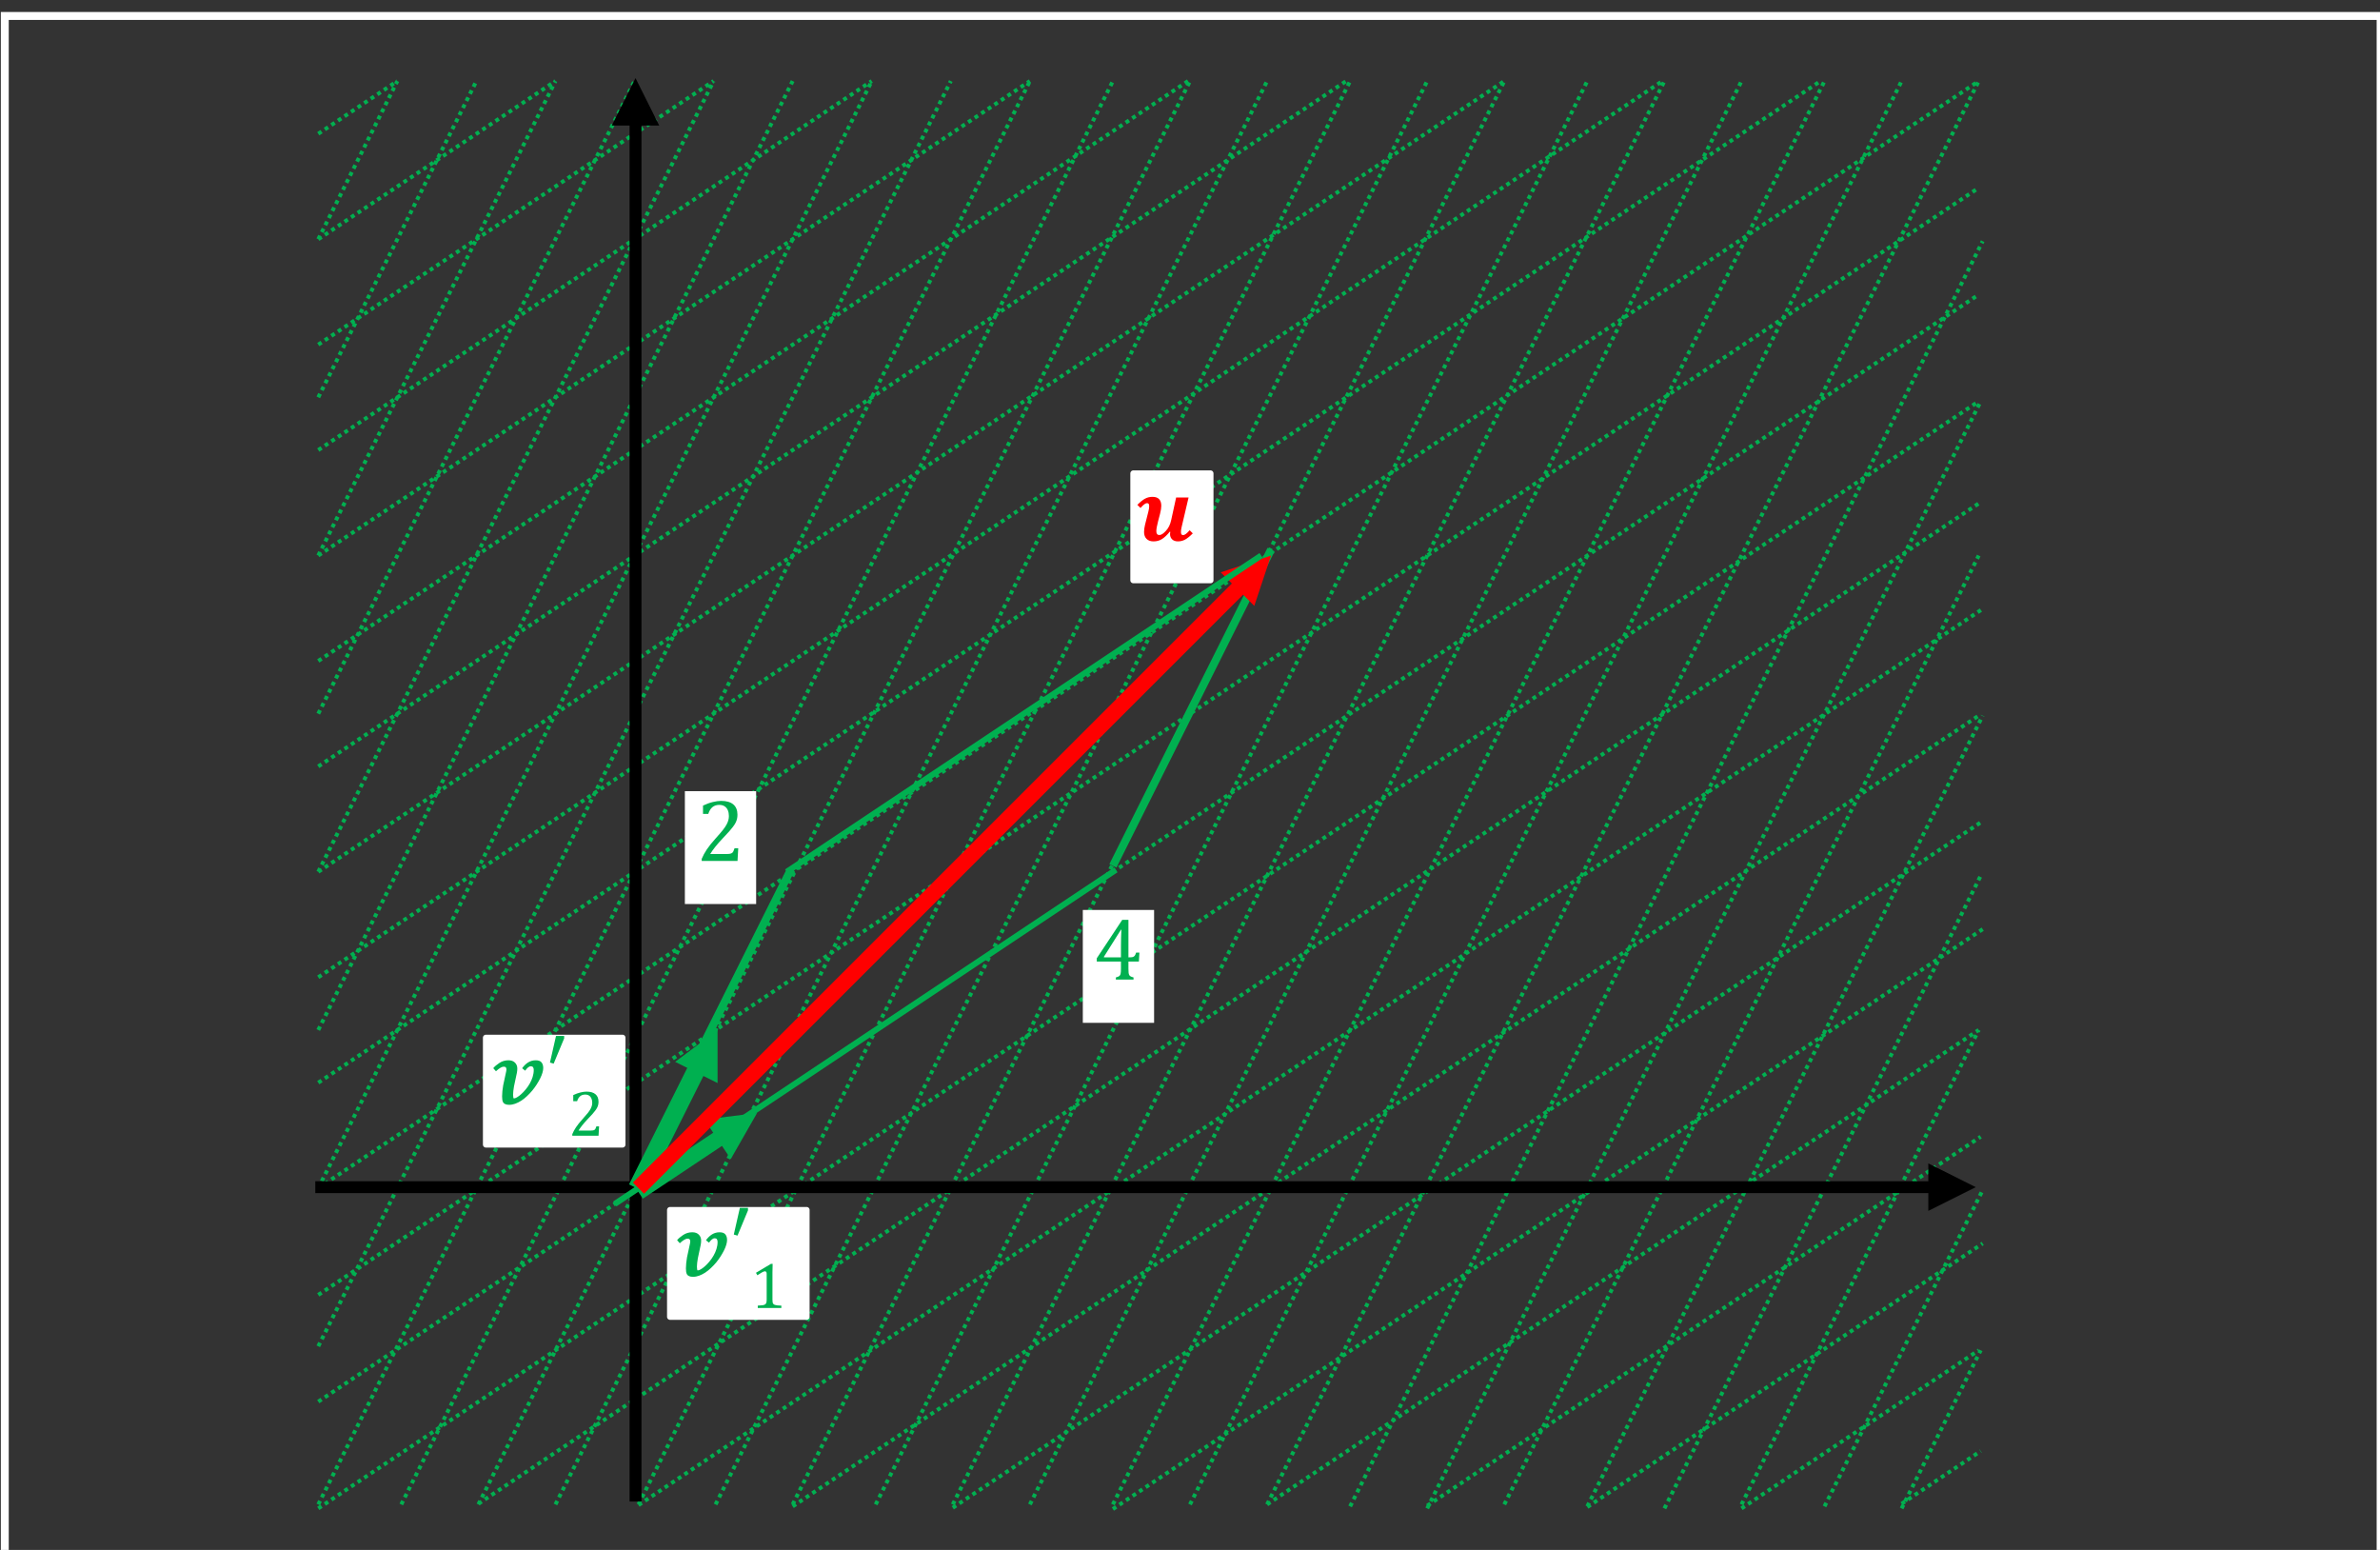 <svg xmlns="http://www.w3.org/2000/svg" width="401.333" height="261.333" viewBox="0 0 106.186 69.144"><rect x="0" y="0" width="106.186" height="69.144" fill="#333333" stroke="none"/><defs><clipPath id="a"><path d="M201 1487h23v19h-23z"/></clipPath><clipPath id="b"><path d="M170 1458h23v19h-23z"/></clipPath></defs><path fill="none" stroke="#00b050" stroke-dasharray=".176, .176" stroke-miterlimit="8" stroke-width=".176" d="m14.2 29.487 38.805-25.87M84.843 67.293l3.528-7.055M81.403 67.203l7.056-14.11M77.7 67.116l10.583-21.167M74.26 67.293l14.11-28.222M70.82 67.203 88.46 31.926M67.116 67.116l21.167-42.333M63.676 67.293l24.695-49.389M60.237 67.203 88.459 10.76M56.533 67.116l31.75-63.5M53.093 67.116l31.75-63.5M49.653 67.116l31.75-63.5M45.95 67.116l31.75-63.5M42.51 67.116l31.75-63.5M39.07 67.116l31.75-63.5M35.366 67.116l31.75-63.5M31.926 67.116l31.75-63.5M28.487 67.116l31.75-63.5M24.783 67.116l31.75-63.5M21.343 67.116l31.75-63.5M17.903 67.116l31.75-63.5M14.2 67.116l31.75-63.5M14.2 60.06 42.421 3.615M14.2 53.006l24.694-49.39M14.2 45.95 35.365 3.615M14.2 38.893 31.837 3.615M14.2 31.84 28.31 3.616M14.2 24.783 24.782 3.616M14.2 17.726l7.055-14.11M14.2 10.672l3.527-7.055M14.2 5.968l3.527-2.352M14.2 10.672l10.583-7.055M14.2 15.374l17.638-11.76M14.2 20.078 38.893 3.615M14.2 24.783 45.95 3.616M14.2 34.191 60.06 3.617M14.2 38.893 67.115 3.615M14.2 43.597 74.171 3.616M14.2 48.301 81.226 3.616M14.2 53.006l74.083-49.39M14.2 57.768 88.282 8.38M14.2 62.53l74.083-49.388M14.2 67.293l74.083-49.389M21.343 67.087l67.028-44.685M28.487 67.145l59.972-39.981M35.366 67.203l52.917-35.277M42.51 67.264 88.37 36.69M49.653 67.322l38.806-25.87M56.533 67.116l31.75-21.167M63.676 67.174l24.695-16.463M70.82 67.232 88.46 55.473M77.7 67.293l10.583-7.055M84.843 67.087l3.528-2.352"/><path d="M201.5 1488.5h23v18h-23z" style="fill:#fff;stroke:#fff;stroke-linejoin:round;stroke-miterlimit:10" transform="matrix(.265 0 0 .265 -23.504 -340.475)"/><path d="M2.915.117q-.388 0-.637-.11-.25-.102-.366-.293-.11-.197-.147-.454-.036-.263-.036-.571 0-.425.05-.894.052-.476.133-.952l.446-2.072q.044-.19.074-.345.029-.16.029-.256 0-.22-.095-.344-.088-.132-.374-.132-.454 0-1.296.769L.242-6.05q.344-.432 1.025-.879.689-.454 1.524-.454.717 0 1.105.396.396.395.396.996 0 .366-.08.762l-.477 2.233q-.066.389-.11.755-.043.366-.043.652 0 .278.036.454.037.176.095.176.205 0 .528-.19.33-.191.703-.528.38-.337.754-.791.381-.454.681-.982.308-.527.491-1.113.19-.593.19-1.194 0-.293-.117-.454-.11-.161-.351-.161-.271 0-.506.205-.227.198-.468.535l-.513-.41q.461-.638 1.025-.99.572-.35 1.267-.35.689 0 .975.358.285.352.285.945 0 .344-.132.798-.131.447-.38.945-.25.498-.586 1.025-.337.528-.747 1.026-.41.49-.88.93-.46.44-.966.77-.498.321-1.018.512-.513.19-1.033.19m9.265-11.601v.417l-1.765 4.248-.623-.183 1.019-4.482z" aria-label="𝒗′" style="font-size:15px;font-family:&quot;Cambria Math&quot;,&quot;Cambria Math_MSFontService&quot;,sans-serif;fill:#00b050" transform="matrix(.265 0 0 .265 30.145 56.93)"/><g clip-path="url(#a)" transform="matrix(.265 0 0 .265 -23.504 -340.475)"><path d="M3.733-1.402q0 .312.032.473.038.156.124.258.091.096.257.155.167.054.42.086.252.027.665.038V0H1.262v-.392q.596-.027.849-.07.258-.048.392-.14.134-.09.193-.257.065-.167.065-.543v-4.356q0-.215-.075-.311-.076-.102-.22-.102-.173 0-.49.177-.316.177-.784.489L.956-5.92 3.47-7.417h.295q-.032.515-.032 1.428z" aria-label="1" style="font-size:11px;font-family:&quot;Cambria Math&quot;,&quot;Cambria Math_MSFontService&quot;,sans-serif;fill:#00b050" transform="translate(215.013 1505)"/></g><path d="M279.5 1364.5h13v18h-13z" style="fill:#fff;stroke:#fff;stroke-linejoin:round;stroke-miterlimit:10" transform="matrix(.265 0 0 .265 -23.504 -340.475)"/><path d="M6.702-7.266h2.094L7.603-2.19q-.088.374-.088.74 0 .242.08.373.08.132.279.132.227 0 .49-.205.264-.205.615-.608l.528.528q-.77.769-1.326 1.062-.556.285-1.172.285T6.035-.22q-.359-.344-.359-.9 0-.184.044-.352l-.073-.059q-.681.843-1.311 1.245-.623.403-1.443.403-.747 0-1.172-.425-.417-.424-.417-1.157 0-.234.044-.586.05-.351.117-.622l.578-2.285q.125-.491.125-.857 0-.286-.095-.396t-.271-.11q-.213 0-.476.205-.257.198-.623.608l-.527-.527q.754-.755 1.31-1.048.557-.3 1.224-.3.769 0 1.128.388.366.389.366 1.128 0 .52-.212 1.355l-.323 1.23q-.3 1.15-.3 1.678 0 .652.513.652.234 0 .505-.176t.6-.535q.338-.366.55-.805t.344-1.04z" aria-label="𝒖" style="font-size:15px;font-family:&quot;Cambria Math&quot;,&quot;Cambria Math_MSFontService&quot;,sans-serif;fill:red" transform="matrix(.265 0 0 .265 50.698 24.121)"/><path d="M170.5 1459.5h23v18h-23z" style="fill:#fff;stroke:#fff;stroke-linejoin:round;stroke-miterlimit:10" transform="matrix(.265 0 0 .265 -23.504 -340.475)"/><path d="M2.915.117q-.388 0-.637-.11-.25-.102-.366-.293-.11-.197-.147-.454-.036-.263-.036-.571 0-.425.05-.894.052-.476.133-.952l.446-2.072q.044-.19.074-.345.029-.16.029-.256 0-.22-.095-.344-.088-.132-.374-.132-.454 0-1.296.769L.242-6.05q.344-.432 1.025-.879.689-.454 1.524-.454.717 0 1.105.396.396.395.396.996 0 .366-.08.762l-.477 2.233q-.066.389-.11.755-.043.366-.043.652 0 .278.036.454.037.176.095.176.205 0 .528-.19.33-.191.703-.528.38-.337.754-.791.381-.454.681-.982.308-.527.491-1.113.19-.593.19-1.194 0-.293-.117-.454-.11-.161-.351-.161-.271 0-.506.205-.227.198-.468.535l-.513-.41q.461-.638 1.025-.99.572-.35 1.267-.35.689 0 .975.358.285.352.285.945 0 .344-.132.798-.131.447-.38.945-.25.498-.586 1.025-.337.528-.747 1.026-.41.49-.88.93-.46.44-.966.77-.498.321-1.018.512-.513.19-1.033.19m9.265-11.601v.417l-1.765 4.248-.623-.183 1.019-4.482z" aria-label="𝒗′" style="font-size:15px;font-family:&quot;Cambria Math&quot;,&quot;Cambria Math_MSFontService&quot;,sans-serif;fill:#00b050" transform="matrix(.265 0 0 .265 21.943 49.257)"/><g clip-path="url(#b)" transform="matrix(.265 0 0 .265 -23.504 -340.475)"><path d="M3.77-.86q.264 0 .425-.032t.258-.107q.096-.075.15-.193.06-.124.145-.376h.457L5.113 0H.693v-.258q.23-.564.623-1.155.392-.59 1.112-1.39.623-.688.897-1.043.3-.386.446-.666.15-.284.214-.531.065-.253.065-.505 0-.403-.13-.71-.128-.31-.397-.488-.263-.177-.666-.177-1.004 0-1.353 1.117h-.65v-1.031q.65-.307 1.214-.44.57-.14 1.02-.14 1 0 1.51.44.51.435.51 1.268 0 .284-.06.526-.053.236-.176.473-.119.23-.323.5-.204.268-.45.547-.248.274-.855.918-1.02 1.08-1.498 1.886z" aria-label="2" style="font-size:11px;font-family:&quot;Cambria Math&quot;,&quot;Cambria Math_MSFontService&quot;,sans-serif;fill:#00b050" transform="translate(184.353 1476)"/></g><path d="M89.5 1287.5h400v260h-400Z" style="fill:none;stroke:#fff;stroke-width:1.333;stroke-miterlimit:8" transform="matrix(.265 0 0 .265 -23.504 -340.475)"/><path d="M14.067 52.696h72.32v.53h-72.32Zm71.967-.794 2.116 1.059-2.116 1.058z"/><path d="M28.62 66.984V5.248h-.53v61.736ZM29.412 5.6l-1.058-2.116L27.296 5.6Z"/><path fill="#00b050" d="m28.802 53.164 2.74-5.478-.632-.316-2.739 5.478Zm3.213-4.847V45.95l-1.894 1.42Z"/><path fill="none" stroke="#00b050" stroke-miterlimit="8" stroke-width=".265" d="m27.428 53.71 22.358-14.905"/><path fill="none" stroke="#00b050" stroke-miterlimit="8" stroke-width=".353" d="m49.653 38.628 7.056-14.11M28.222 52.916l7.056-14.111"/><path fill="#00b050" d="m28.682 53.474 3.824-2.55-.39-.587-3.825 2.55Zm3.922-1.767 1.174-2.054-2.348.293Z"/><path fill="red" d="M28.736 53.255 55.711 26.28l-.499-.499-26.975 26.975ZM55.961 27.03l.748-2.246-2.245.749z"/><path fill="none" stroke="#00b050" stroke-miterlimit="8" stroke-width=".265" d="m35.101 38.893 21.167-14.111"/><path d="M271 1438h12v19h-12z" style="fill:#fff" transform="matrix(.265 0 0 .265 -23.504 -340.475)"/><path d="M3.78-.359q.453-.117.607-.256.154-.147.198-.41.051-.264.051-.806v-1.201H.564v-.55l4.285-6.467h1.047v6.306h.154q.425 0 .608-.058.183-.066.3-.22.125-.161.227-.52h.557l-.088 1.509H5.896v1.2q0 .492.03.719.036.227.11.359.08.131.226.22.154.087.49.175V0H3.78ZM1.771-3.743h2.864v-1.823q0-.689.022-1.538.022-.857.051-1.29h-.073L1.772-3.845z" aria-label="4" style="font-size:15px;font-family:&quot;Cambria Math&quot;,&quot;Cambria Math_MSFontService&quot;,sans-serif;fill:#00b050" transform="matrix(.265 0 0 .265 48.784 43.7)"/><path d="M204 1418h12v19h-12z" style="fill:#fff" transform="matrix(.265 0 0 .265 -23.504 -340.475)"/><path d="M5.142-1.172q.358 0 .578-.044t.352-.146q.132-.103.205-.264.08-.168.198-.513h.622L6.973 0H.945v-.352q.315-.769.85-1.574.534-.806 1.516-1.897.85-.938 1.223-1.421.41-.527.608-.908.205-.389.293-.725.087-.345.087-.689 0-.55-.175-.967-.176-.425-.542-.666-.36-.242-.909-.242-1.37 0-1.845 1.524h-.886v-1.407q.886-.417 1.655-.6.776-.19 1.391-.19 1.363 0 2.059.6.695.593.695 1.728 0 .389-.08.718-.073.322-.242.645-.161.315-.44.68-.278.367-.615.748-.337.373-1.164 1.252Q3.032-2.27 2.38-1.172z" aria-label="2" style="font-size:15px;font-family:&quot;Cambria Math&quot;,&quot;Cambria Math_MSFontService&quot;,sans-serif;fill:#00b050" transform="matrix(.265 0 0 .265 31.057 38.409)"/></svg>
